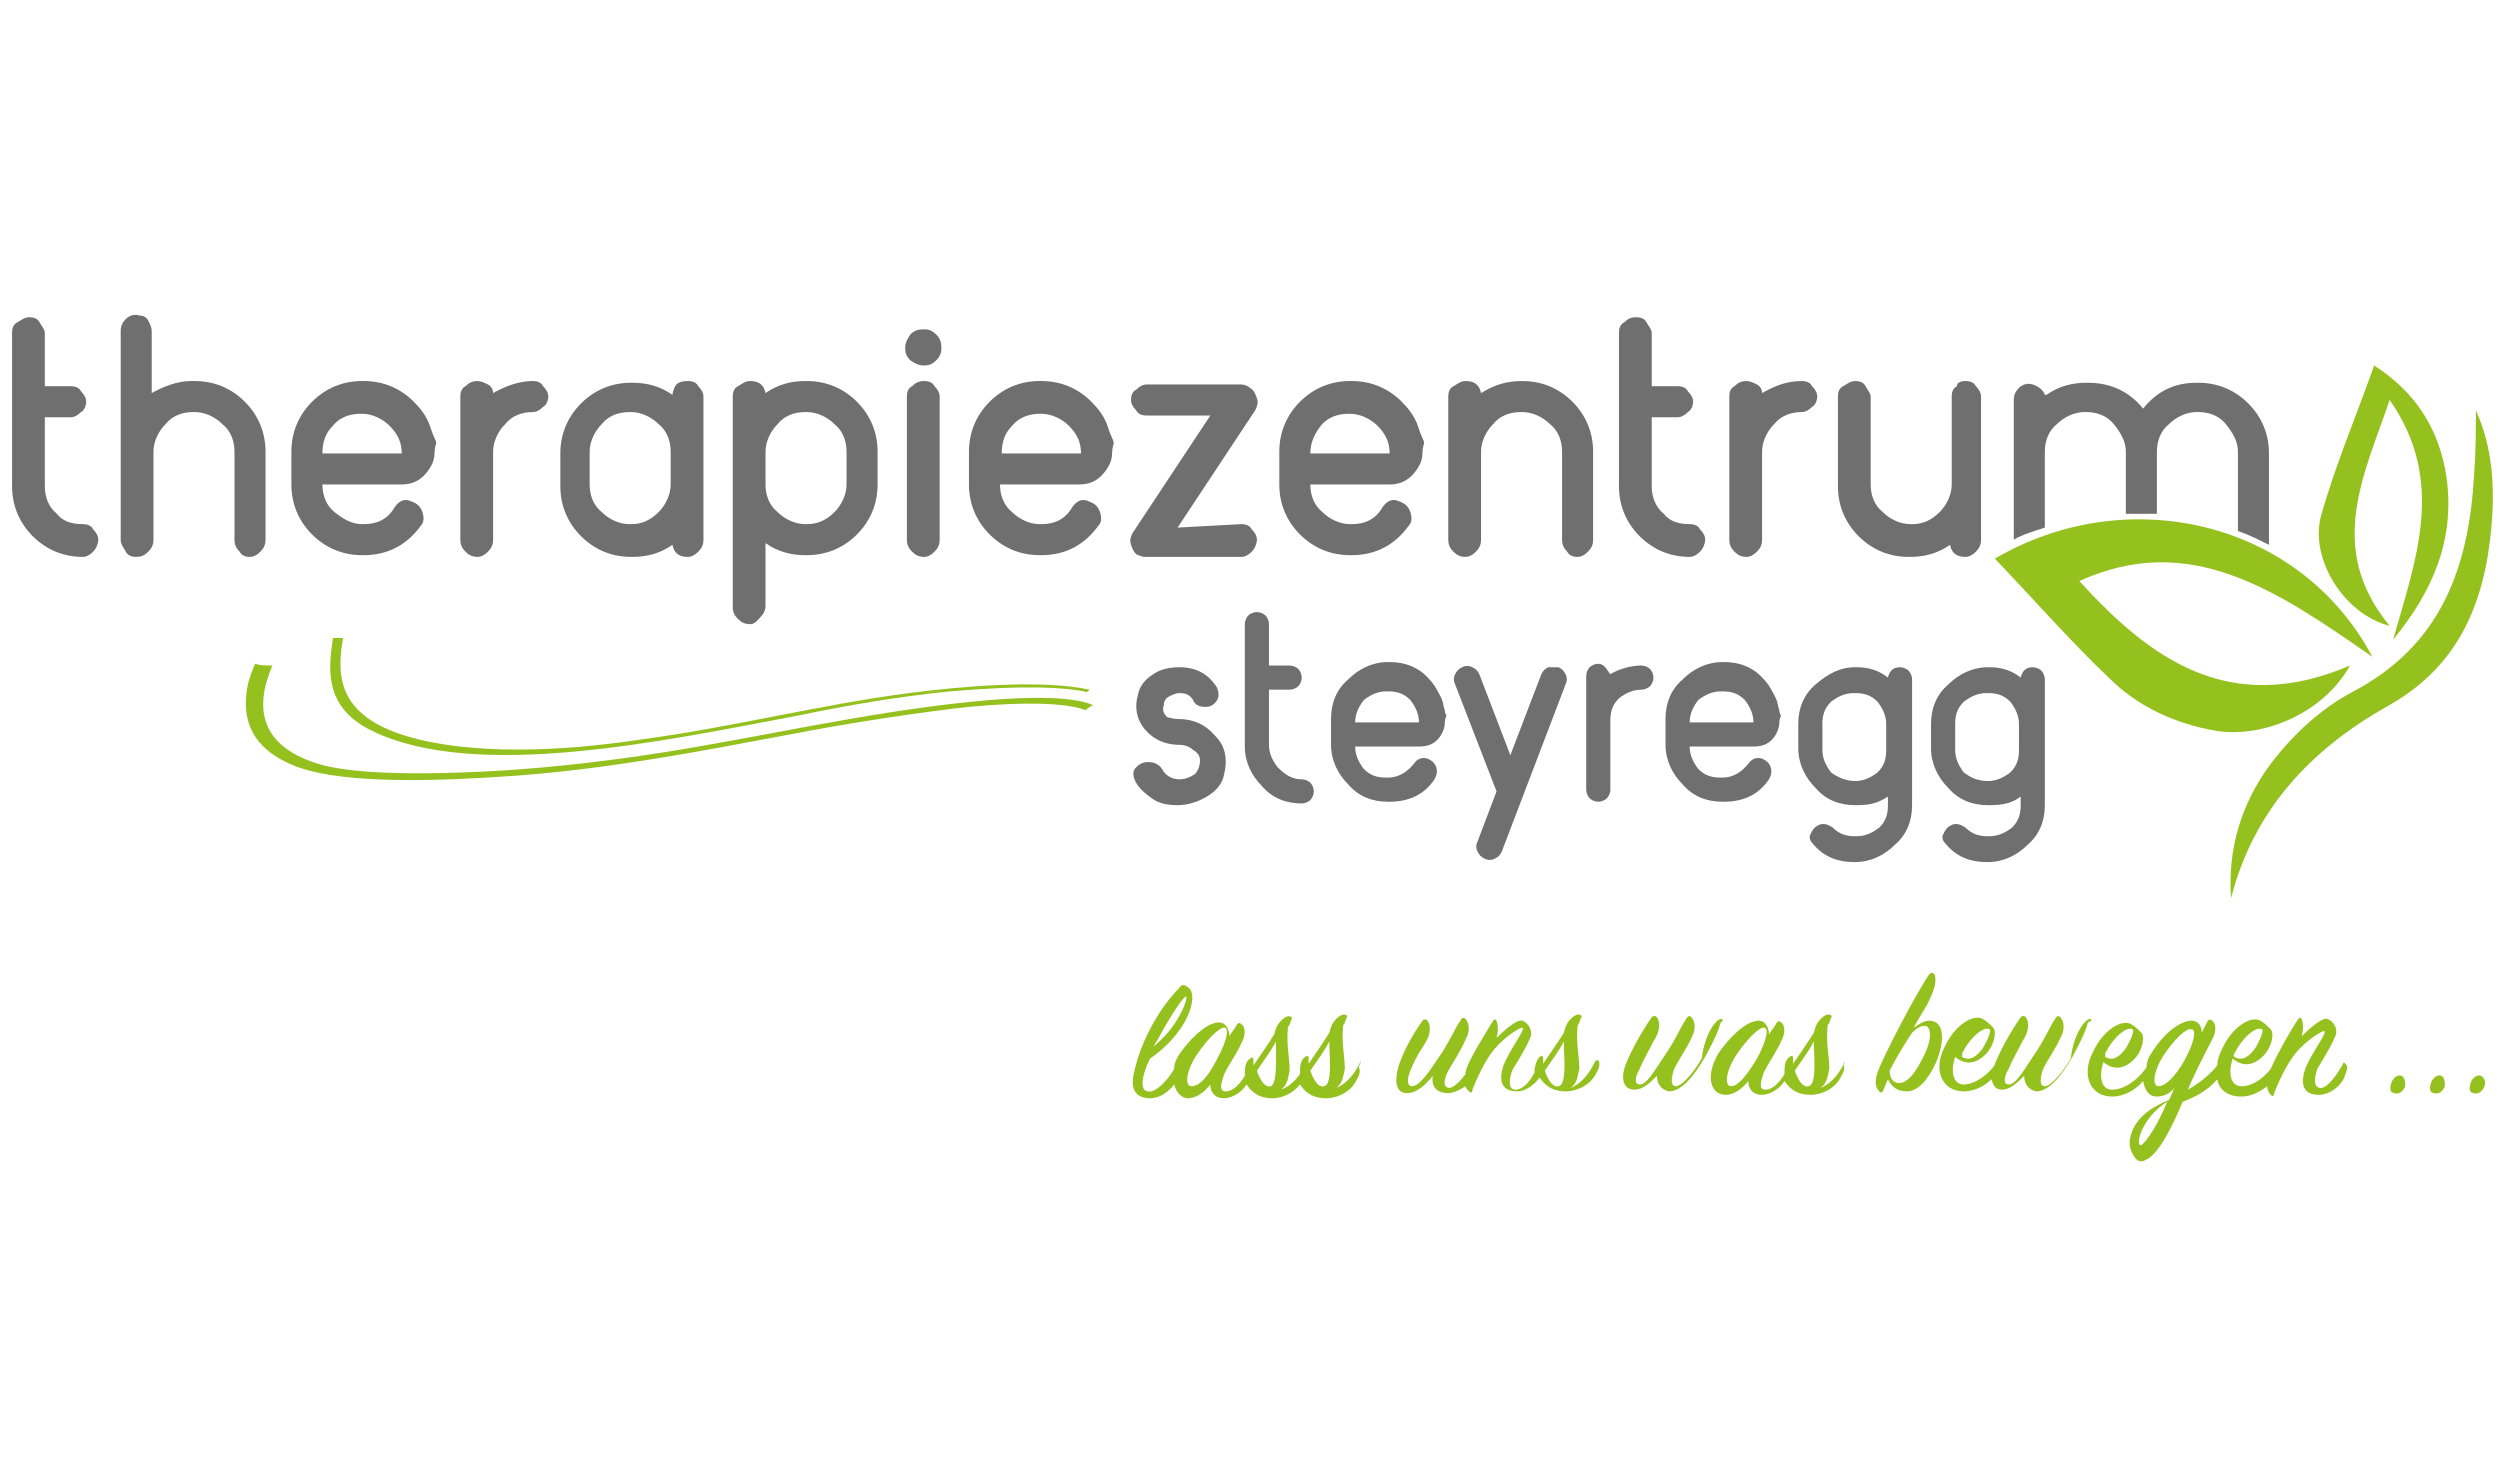 <?xml version="1.0" encoding="utf-8"?>
<svg xmlns="http://www.w3.org/2000/svg" xmlns:xlink="http://www.w3.org/1999/xlink" version="1.1" id="Ebene_1" x="0px" y="0px" viewBox="-637 218 145 85" style="enable-background:new -637 218 145 85;" xml:space="preserve" width="145" height="85">
<style type="text/css">
	.st0{fill:#706F6F;}
	.st1{fill:#95C11F;}
</style>
<g id="XMLID_7_">
</g>
<g id="XMLID_8_">
</g>
<g id="XMLID_9_">
</g>
<g id="XMLID_10_">
</g>
<g id="XMLID_11_">
</g>
<g id="XMLID_12_">
</g>
<g id="XMLID_13_">
</g>
<g id="XMLID_14_">
</g>
<g id="XMLID_15_">
</g>
<g id="XMLID_16_">
</g>
<g id="XMLID_17_">
</g>
<g id="XMLID_18_">
</g>
<g id="XMLID_19_">
</g>
<g id="XMLID_20_">
</g>
<g>
	<g>
		<path class="st0" d="M-568.7,259.7c0.9,0,1.6,0.3,2.2,1c0.6,0.6,0.7,1.4,0.5,2.2c-0.1,0.6-0.5,1-1,1.3s-1.1,0.5-1.7,0.5h0    c-0.6,0-1.1-0.1-1.5-0.4c-0.4-0.3-0.8-0.6-1-1.1c-0.1-0.3-0.1-0.5,0.1-0.7c0.2-0.2,0.4-0.3,0.7-0.3c0.3,0,0.6,0.1,0.8,0.4    c0.2,0.4,0.6,0.6,1,0.6h0c0.3,0,0.6-0.1,0.9-0.3c0.2-0.2,0.3-0.5,0.3-0.8c0-0.3-0.2-0.5-0.4-0.6c-0.2-0.2-0.5-0.3-0.8-0.3    c-0.8,0-1.5-0.3-2-0.9s-0.6-1.3-0.4-2c0.1-0.5,0.4-0.9,0.9-1.2c0.4-0.3,1-0.4,1.5-0.4h0c1,0,1.7,0.4,2.2,1.2    c0.1,0.3,0.1,0.5,0,0.7c-0.2,0.3-0.4,0.4-0.7,0.4c-0.3,0-0.6-0.1-0.7-0.4c-0.2-0.3-0.4-0.4-0.8-0.4h0c-0.2,0-0.4,0.1-0.6,0.2    c-0.2,0.1-0.3,0.3-0.3,0.5c-0.1,0.3,0,0.5,0.2,0.7C-569.2,259.6-569,259.7-568.7,259.7z"/>
		<path class="st0" d="M-561.5,263.2c0.2,0,0.4,0.1,0.5,0.2c0.1,0.1,0.2,0.3,0.2,0.5c0,0.2-0.1,0.4-0.2,0.5    c-0.1,0.1-0.3,0.2-0.5,0.2l0,0c-0.9,0-1.7-0.3-2.3-1c-0.6-0.6-1-1.4-1-2.3v-7.1c0-0.2,0.1-0.4,0.2-0.5c0.1-0.1,0.3-0.2,0.5-0.2    c0.2,0,0.4,0.1,0.5,0.2c0.1,0.1,0.2,0.3,0.2,0.5v2.4h1.2c0.2,0,0.4,0.1,0.5,0.2c0.1,0.1,0.2,0.3,0.2,0.5c0,0.2-0.1,0.4-0.2,0.5    s-0.3,0.2-0.5,0.2h-1.2v3.2c0,0.5,0.2,0.9,0.5,1.3C-562.4,263-562,263.2-561.5,263.2L-561.5,263.2z"/>
		<path class="st0" d="M-553.2,259.9c0,0.3-0.1,0.5-0.2,0.7c-0.3,0.5-0.7,0.7-1.3,0.7h-3.7c0,0.5,0.2,0.9,0.5,1.3    c0.4,0.4,0.8,0.5,1.3,0.5h0.1c0.6,0,1.1-0.3,1.5-0.8c0.2-0.3,0.5-0.4,0.8-0.3c0.2,0.1,0.4,0.2,0.5,0.5c0.1,0.3,0,0.5-0.1,0.7    c-0.6,0.9-1.5,1.3-2.6,1.3h-0.1c-0.9,0-1.7-0.3-2.3-1c-0.6-0.6-1-1.4-1-2.3v-1.5c0-0.9,0.3-1.7,1-2.3c0.6-0.6,1.4-1,2.3-1h0.1    c0.9,0,1.7,0.3,2.3,1c0.3,0.3,0.5,0.7,0.7,1.1c0.1,0.2,0.1,0.4,0.2,0.7c0,0.2,0.1,0.3,0.1,0.3S-553.2,259.7-553.2,259.9z     M-558.4,259.9h3.7c0-0.5-0.2-0.9-0.5-1.3c-0.4-0.4-0.8-0.5-1.3-0.5h-0.1c-0.5,0-0.9,0.2-1.3,0.5    C-558.2,259-558.4,259.4-558.4,259.9L-558.4,259.9z"/>
		<path class="st0" d="M-546.6,256.7c0.2,0.1,0.3,0.2,0.4,0.4c0.1,0.2,0.1,0.4,0,0.6l-3.7,9.7c-0.1,0.2-0.2,0.3-0.4,0.4    s-0.4,0.1-0.6,0c-0.2-0.1-0.3-0.2-0.4-0.4c-0.1-0.2-0.1-0.4,0-0.6l1.1-2.9l-2.4-6.2c-0.1-0.2-0.1-0.4,0-0.6    c0.1-0.2,0.2-0.3,0.4-0.4c0.2-0.1,0.4-0.1,0.6,0c0.2,0.1,0.3,0.2,0.4,0.4l1.8,4.7l1.8-4.7c0.1-0.2,0.2-0.3,0.4-0.4    C-547,256.7-546.8,256.7-546.6,256.7z"/>
		<path class="st0" d="M-541.8,256.6c0.2,0,0.4,0.1,0.5,0.2c0.1,0.1,0.2,0.3,0.2,0.5c0,0.2-0.1,0.4-0.2,0.5    c-0.1,0.1-0.3,0.2-0.5,0.2l0,0c-0.5,0-0.9,0.2-1.3,0.5c-0.4,0.4-0.5,0.8-0.5,1.3v4c0,0.2-0.1,0.4-0.2,0.5s-0.3,0.2-0.5,0.2    c-0.2,0-0.4-0.1-0.5-0.2c-0.1-0.1-0.2-0.3-0.2-0.5v-6.6c0-0.2,0.1-0.4,0.2-0.5c0.1-0.1,0.3-0.2,0.5-0.2c0.2,0,0.3,0.1,0.4,0.2    c0.1,0.1,0.2,0.3,0.3,0.4C-543.1,256.8-542.4,256.6-541.8,256.6L-541.8,256.6z"/>
		<path class="st0" d="M-533.8,259.9c0,0.3-0.1,0.5-0.2,0.7c-0.3,0.5-0.7,0.7-1.3,0.7h-3.7c0,0.5,0.2,0.9,0.5,1.3    c0.4,0.4,0.8,0.5,1.3,0.5h0.1c0.6,0,1.1-0.3,1.5-0.8c0.2-0.3,0.5-0.4,0.8-0.3c0.2,0.1,0.4,0.2,0.5,0.5s0,0.5-0.1,0.7    c-0.6,0.9-1.5,1.3-2.6,1.3h-0.1c-0.9,0-1.7-0.3-2.3-1c-0.6-0.6-1-1.4-1-2.3v-1.5c0-0.9,0.3-1.7,1-2.3c0.6-0.6,1.4-1,2.3-1h0.1    c0.9,0,1.7,0.3,2.3,1c0.3,0.3,0.5,0.7,0.7,1.1c0.1,0.2,0.1,0.4,0.2,0.7c0,0.2,0.1,0.3,0.1,0.3S-533.8,259.7-533.8,259.9z     M-539,259.9h3.7c0-0.5-0.2-0.9-0.5-1.3c-0.4-0.4-0.8-0.5-1.3-0.5h-0.1c-0.5,0-0.9,0.2-1.3,0.5C-538.8,259-539,259.4-539,259.9    L-539,259.9z"/>
		<path class="st0" d="M-526.1,264.7L-526.1,264.7c0,0.9-0.3,1.7-1,2.3c-0.6,0.6-1.4,1-2.3,1h-0.1c-0.9,0-1.7-0.3-2.3-1    c-0.2-0.2-0.3-0.4-0.2-0.6s0.2-0.4,0.4-0.5c0.3-0.2,0.6-0.1,0.9,0.1c0.4,0.4,0.8,0.5,1.3,0.5h0.1c0.5,0,0.9-0.2,1.3-0.5    c0.4-0.4,0.5-0.8,0.5-1.3l0,0v-0.5c-0.6,0.4-1.1,0.5-1.8,0.5h-0.1c-0.9,0-1.7-0.3-2.3-1c-0.6-0.6-1-1.4-1-2.3V260    c0-0.9,0.3-1.7,1-2.3s1.4-1,2.3-1h0.1c0.7,0,1.3,0.2,1.8,0.6c0.1-0.4,0.3-0.6,0.7-0.6c0.2,0,0.4,0.1,0.5,0.2s0.2,0.3,0.2,0.5v6.6    V264.7z M-529.4,263.3c0.5,0,0.9-0.2,1.3-0.5c0.4-0.4,0.5-0.8,0.5-1.3V260c0-0.5-0.2-0.9-0.5-1.3c-0.4-0.4-0.8-0.5-1.3-0.5h-0.1    c-0.5,0-0.9,0.2-1.3,0.5c-0.4,0.4-0.5,0.8-0.5,1.3v1.5c0,0.5,0.2,0.9,0.5,1.3C-530.4,263.1-529.9,263.3-529.4,263.3L-529.4,263.3    L-529.4,263.3z"/>
		<path class="st0" d="M-518.4,264.7L-518.4,264.7c0,0.9-0.3,1.7-1,2.3c-0.6,0.6-1.4,1-2.3,1h-0.1c-0.9,0-1.7-0.3-2.3-1    c-0.2-0.2-0.3-0.4-0.2-0.6s0.2-0.4,0.4-0.5c0.3-0.2,0.6-0.1,0.9,0.1c0.4,0.4,0.8,0.5,1.3,0.5h0.1c0.5,0,0.9-0.2,1.3-0.5    c0.4-0.4,0.5-0.8,0.5-1.3l0,0v-0.5c-0.5,0.4-1.1,0.5-1.8,0.5h-0.1c-0.9,0-1.7-0.3-2.3-1c-0.6-0.6-1-1.4-1-2.3V260    c0-0.9,0.3-1.7,1-2.3c0.6-0.6,1.4-1,2.3-1h0.1c0.7,0,1.3,0.2,1.8,0.6c0.1-0.4,0.3-0.6,0.7-0.6c0.2,0,0.4,0.1,0.5,0.2    c0.1,0.1,0.2,0.3,0.2,0.5v6.6V264.7z M-521.7,263.3c0.5,0,0.9-0.2,1.3-0.5c0.4-0.4,0.5-0.8,0.5-1.3V260c0-0.5-0.2-0.9-0.5-1.3    c-0.4-0.4-0.8-0.5-1.3-0.5h-0.1c-0.5,0-0.9,0.2-1.3,0.5c-0.4,0.4-0.5,0.8-0.5,1.3v1.5c0,0.5,0.2,0.9,0.5,1.3    C-522.7,263.1-522.3,263.3-521.7,263.3L-521.7,263.3L-521.7,263.3z"/>
	</g>
	<path class="st0" d="M-632.2,248.4c0.3,0,0.5,0.1,0.6,0.3c0.2,0.2,0.3,0.4,0.3,0.6s-0.1,0.5-0.3,0.7c-0.2,0.2-0.4,0.3-0.6,0.3l0,0   c-1.1,0-2.1-0.4-2.9-1.2c-0.8-0.8-1.2-1.8-1.2-2.9v-8.9c0-0.3,0.1-0.5,0.3-0.6s0.4-0.3,0.7-0.3c0.3,0,0.5,0.1,0.6,0.3   s0.3,0.4,0.3,0.6v3.1h1.5c0.3,0,0.5,0.1,0.6,0.3c0.2,0.2,0.3,0.4,0.3,0.6s-0.1,0.5-0.3,0.6c-0.2,0.2-0.4,0.3-0.6,0.3h-1.5v4   c0,0.6,0.2,1.2,0.7,1.6C-633.4,248.2-632.9,248.4-632.2,248.4L-632.2,248.4z"/>
	<path class="st0" d="M-625.7,240.1c1.1,0,2.1,0.4,2.9,1.2c0.8,0.8,1.2,1.8,1.2,2.9v5.1c0,0.3-0.1,0.5-0.3,0.7   c-0.2,0.2-0.4,0.3-0.6,0.3c-0.3,0-0.5-0.1-0.6-0.3c-0.2-0.2-0.3-0.4-0.3-0.7v-5.1c0-0.6-0.2-1.2-0.7-1.6c-0.4-0.4-1-0.7-1.6-0.7   h-0.1c-0.6,0-1.2,0.2-1.6,0.7c-0.4,0.4-0.7,1-0.7,1.6v5.1c0,0.3-0.1,0.5-0.3,0.7c-0.2,0.2-0.4,0.3-0.7,0.3c-0.3,0-0.5-0.1-0.6-0.3   s-0.3-0.4-0.3-0.7v-12.1c0-0.3,0.1-0.5,0.3-0.7c0.2-0.2,0.5-0.3,0.8-0.2c0.2,0,0.4,0.1,0.5,0.3c0.1,0.2,0.2,0.4,0.2,0.6v3.6   c0.7-0.4,1.5-0.7,2.3-0.7H-625.7z"/>
	<path class="st0" d="M-611.8,244.3c0,0.3-0.1,0.6-0.3,0.9c-0.4,0.6-0.9,0.9-1.6,0.9h-4.6c0,0.6,0.2,1.2,0.7,1.6s1,0.7,1.6,0.7h0.1   c0.8,0,1.4-0.3,1.8-1c0.3-0.4,0.6-0.5,1-0.3c0.3,0.1,0.5,0.3,0.6,0.6c0.1,0.3,0.1,0.6-0.1,0.8c-0.8,1.1-1.9,1.7-3.3,1.7h-0.1   c-1.1,0-2.1-0.4-2.9-1.2c-0.8-0.8-1.2-1.8-1.2-2.9v-1.9c0-1.1,0.4-2.1,1.2-2.9c0.8-0.8,1.8-1.2,2.9-1.2h0.1c1.1,0,2.1,0.4,2.9,1.2   c0.4,0.4,0.7,0.8,0.9,1.3c0.1,0.3,0.2,0.6,0.3,0.8c0.1,0.2,0.1,0.3,0.1,0.3S-611.8,244-611.8,244.3z M-618.3,244.3h4.6   c0-0.6-0.2-1.1-0.7-1.6c-0.4-0.4-1-0.7-1.6-0.7h-0.1c-0.6,0-1.2,0.2-1.6,0.7C-618.1,243.1-618.3,243.6-618.3,244.3L-618.3,244.3z"/>
	<path class="st0" d="M-606.1,240.1c0.3,0,0.5,0.1,0.6,0.3c0.2,0.2,0.3,0.4,0.3,0.6s-0.1,0.5-0.3,0.6c-0.2,0.2-0.4,0.3-0.6,0.3l0,0   c-0.6,0-1.2,0.2-1.6,0.7c-0.4,0.4-0.7,1-0.7,1.6v5.1c0,0.3-0.1,0.5-0.3,0.7c-0.2,0.2-0.4,0.3-0.6,0.3c-0.3,0-0.5-0.1-0.7-0.3   c-0.2-0.2-0.3-0.4-0.3-0.7V241c0-0.3,0.1-0.5,0.3-0.6c0.2-0.2,0.4-0.3,0.7-0.3c0.2,0,0.4,0.1,0.6,0.2s0.3,0.3,0.3,0.5   C-607.7,240.4-606.9,240.1-606.1,240.1L-606.1,240.1z"/>
	<path class="st0" d="M-597.1,240.1c0.3,0,0.5,0.1,0.6,0.3c0.2,0.2,0.3,0.4,0.3,0.6v8.3c0,0.3-0.1,0.5-0.3,0.7   c-0.2,0.2-0.4,0.3-0.6,0.3c-0.5,0-0.8-0.2-0.9-0.7c-0.7,0.5-1.5,0.7-2.3,0.7h-0.1c-1.1,0-2.1-0.4-2.9-1.2c-0.8-0.8-1.2-1.8-1.2-2.9   v-1.9c0-1.1,0.4-2.1,1.2-2.9c0.8-0.8,1.8-1.2,2.9-1.2h0.1c0.8,0,1.6,0.2,2.3,0.7C-597.9,240.3-597.7,240.1-597.1,240.1z    M-598.1,244.2c0-0.6-0.2-1.2-0.7-1.6c-0.4-0.4-1-0.7-1.6-0.7h-0.1c-0.6,0-1.2,0.2-1.6,0.7c-0.4,0.4-0.7,1-0.7,1.6v1.9   c0,0.6,0.2,1.2,0.7,1.6c0.4,0.4,1,0.7,1.6,0.7h0.1c0.6,0,1.1-0.2,1.6-0.7c0.4-0.4,0.7-1,0.7-1.6V244.2z"/>
	<path class="st0" d="M-593.5,254.2c-0.3,0-0.5-0.1-0.7-0.3c-0.2-0.2-0.3-0.4-0.3-0.7V241c0-0.3,0.1-0.5,0.3-0.6s0.4-0.3,0.7-0.3   c0.5,0,0.8,0.2,0.9,0.7c0.7-0.5,1.5-0.7,2.3-0.7h0.1c1.1,0,2.1,0.4,2.9,1.2c0.8,0.8,1.2,1.8,1.2,2.9v1.9c0,1.1-0.4,2.1-1.2,2.9   c-0.8,0.8-1.8,1.2-2.9,1.2h-0.1c-0.8,0-1.6-0.2-2.3-0.7v3.6c0,0.3-0.1,0.5-0.3,0.7S-593.2,254.2-593.5,254.2z M-592.6,246.1   c0,0.6,0.2,1.2,0.7,1.6c0.4,0.4,1,0.7,1.6,0.7h0.1c0.6,0,1.1-0.2,1.6-0.7c0.4-0.4,0.7-1,0.7-1.6v-1.9c0-0.6-0.2-1.2-0.7-1.6   c-0.4-0.4-1-0.7-1.6-0.7h-0.1c-0.6,0-1.2,0.2-1.6,0.7c-0.4,0.4-0.7,1-0.7,1.6V246.1z"/>
	<path class="st0" d="M-582.7,238.9c-0.2,0.2-0.4,0.3-0.7,0.3c-0.3,0-0.5-0.1-0.8-0.3c-0.2-0.2-0.3-0.4-0.3-0.7s0.1-0.5,0.3-0.8   c0.2-0.2,0.4-0.3,0.8-0.3c0.3,0,0.5,0.1,0.7,0.3s0.3,0.4,0.3,0.8C-582.4,238.5-582.5,238.7-582.7,238.9z M-584.1,250   c-0.2-0.2-0.3-0.4-0.3-0.7v-8.3c0-0.3,0.1-0.5,0.3-0.6c0.2-0.2,0.4-0.3,0.7-0.3c0.3,0,0.5,0.1,0.6,0.3c0.2,0.2,0.3,0.4,0.3,0.6v8.3   c0,0.3-0.1,0.5-0.3,0.7c-0.2,0.2-0.4,0.3-0.6,0.3C-583.7,250.3-583.9,250.2-584.1,250z"/>
	<path class="st0" d="M-572.5,244.3c0,0.3-0.1,0.6-0.3,0.9c-0.4,0.6-0.9,0.9-1.6,0.9h-4.6c0,0.6,0.2,1.2,0.7,1.6   c0.4,0.4,1,0.7,1.6,0.7h0.1c0.8,0,1.4-0.3,1.8-1c0.3-0.4,0.6-0.5,1-0.3c0.3,0.1,0.5,0.3,0.6,0.6c0.1,0.3,0.1,0.6-0.1,0.8   c-0.8,1.1-1.9,1.7-3.3,1.7h-0.1c-1.1,0-2.1-0.4-2.9-1.2c-0.8-0.8-1.2-1.8-1.2-2.9v-1.9c0-1.1,0.4-2.1,1.2-2.9   c0.8-0.8,1.8-1.2,2.9-1.2h0.1c1.1,0,2.1,0.4,2.9,1.2c0.4,0.4,0.7,0.8,0.9,1.3c0.1,0.3,0.2,0.6,0.3,0.8c0.1,0.2,0.1,0.3,0.1,0.3   S-572.5,244-572.5,244.3z M-578.9,244.3h4.6c0-0.6-0.2-1.1-0.7-1.6c-0.4-0.4-1-0.7-1.6-0.7h-0.1c-0.6,0-1.2,0.2-1.6,0.7   C-578.7,243.1-578.9,243.6-578.9,244.3L-578.9,244.3z"/>
	<path class="st0" d="M-565,248.4c0.3,0,0.5,0.1,0.6,0.3c0.2,0.2,0.3,0.4,0.3,0.6s-0.1,0.5-0.3,0.7c-0.2,0.2-0.4,0.3-0.6,0.3h-5.5   c0,0-0.1,0-0.1,0c-0.2,0-0.3-0.1-0.4-0.1c-0.2-0.1-0.3-0.3-0.4-0.6s0-0.5,0.1-0.7l4.5-6.8h-3.7c-0.3,0-0.5-0.1-0.6-0.3   c-0.2-0.2-0.3-0.4-0.3-0.6c0-0.3,0.1-0.5,0.3-0.6c0.2-0.2,0.4-0.3,0.6-0.3h5.5c0.2,0,0.4,0.1,0.5,0.2c0.2,0.1,0.3,0.3,0.4,0.6   s0,0.5-0.1,0.7l-4.5,6.8L-565,248.4L-565,248.4z"/>
	<path class="st0" d="M-554.5,244.3c0,0.3-0.1,0.6-0.3,0.9c-0.4,0.6-0.9,0.9-1.6,0.9h-4.6c0,0.6,0.2,1.2,0.7,1.6   c0.4,0.4,1,0.7,1.6,0.7h0.1c0.8,0,1.4-0.3,1.8-1c0.3-0.4,0.6-0.5,1-0.3c0.3,0.1,0.5,0.3,0.6,0.6c0.1,0.3,0.1,0.6-0.1,0.8   c-0.8,1.1-1.9,1.7-3.3,1.7h-0.1c-1.1,0-2.1-0.4-2.9-1.2c-0.8-0.8-1.2-1.8-1.2-2.9v-1.9c0-1.1,0.4-2.1,1.2-2.9   c0.8-0.8,1.8-1.2,2.9-1.2h0.1c1.1,0,2.1,0.4,2.9,1.2c0.4,0.4,0.7,0.8,0.9,1.3c0.1,0.3,0.2,0.6,0.3,0.8c0.1,0.2,0.1,0.3,0.1,0.3   S-554.5,244-554.5,244.3z M-561,244.3h4.6c0-0.6-0.2-1.1-0.7-1.6c-0.4-0.4-1-0.7-1.6-0.7h-0.1c-0.6,0-1.2,0.2-1.6,0.7   C-560.7,243.1-561,243.6-561,244.3L-561,244.3z"/>
	<path class="st0" d="M-548.7,240.1c1.1,0,2.1,0.4,2.9,1.2c0.8,0.8,1.2,1.8,1.2,2.9v5.1c0,0.3-0.1,0.5-0.3,0.7   c-0.2,0.2-0.4,0.3-0.6,0.3c-0.3,0-0.5-0.1-0.6-0.3c-0.2-0.2-0.3-0.4-0.3-0.7v-5.1c0-0.6-0.2-1.2-0.7-1.6c-0.4-0.4-1-0.7-1.6-0.7   h-0.1c-0.6,0-1.2,0.2-1.6,0.7c-0.4,0.4-0.7,1-0.7,1.6v5.1c0,0.3-0.1,0.5-0.3,0.7c-0.2,0.2-0.4,0.3-0.6,0.3c-0.3,0-0.5-0.1-0.7-0.3   c-0.2-0.2-0.3-0.4-0.3-0.7V241c0-0.3,0.1-0.5,0.3-0.6s0.4-0.3,0.7-0.3c0.5,0,0.8,0.2,0.9,0.7C-550.3,240.3-549.6,240.1-548.7,240.1   L-548.7,240.1z"/>
	<path class="st0" d="M-539,248.4c0.3,0,0.5,0.1,0.6,0.3c0.2,0.2,0.3,0.4,0.3,0.6s-0.1,0.5-0.3,0.7c-0.2,0.2-0.4,0.3-0.6,0.3l0,0   c-1.1,0-2.1-0.4-2.9-1.2c-0.8-0.8-1.2-1.8-1.2-2.9v-8.9c0-0.3,0.1-0.5,0.3-0.6c0.2-0.2,0.4-0.3,0.7-0.3c0.3,0,0.5,0.1,0.6,0.3   s0.3,0.4,0.3,0.6v3.1h1.5c0.3,0,0.5,0.1,0.6,0.3c0.2,0.2,0.3,0.4,0.3,0.6s-0.1,0.5-0.3,0.6c-0.2,0.2-0.4,0.3-0.6,0.3h-1.5v4   c0,0.6,0.2,1.2,0.7,1.6C-540.2,248.2-539.7,248.4-539,248.4L-539,248.4z"/>
	<path class="st0" d="M-532.5,240.1c0.3,0,0.5,0.1,0.6,0.3c0.2,0.2,0.3,0.4,0.3,0.6s-0.1,0.5-0.3,0.6c-0.2,0.2-0.4,0.3-0.6,0.3l0,0   c-0.6,0-1.2,0.2-1.6,0.7c-0.4,0.4-0.7,1-0.7,1.6v5.1c0,0.3-0.1,0.5-0.3,0.7c-0.2,0.2-0.4,0.3-0.6,0.3c-0.3,0-0.5-0.1-0.7-0.3   c-0.2-0.2-0.3-0.4-0.3-0.7V241c0-0.3,0.1-0.5,0.3-0.6c0.2-0.2,0.4-0.3,0.7-0.3c0.2,0,0.4,0.1,0.6,0.2s0.3,0.3,0.3,0.5   C-534.1,240.4-533.4,240.1-532.5,240.1L-532.5,240.1z"/>
	<path class="st0" d="M-523,240.1c0.3,0,0.5,0.1,0.6,0.3c0.2,0.2,0.3,0.4,0.3,0.6v8.3c0,0.3-0.1,0.5-0.3,0.7   c-0.2,0.2-0.4,0.3-0.6,0.3c-0.5,0-0.8-0.2-0.9-0.7c-0.7,0.5-1.5,0.7-2.3,0.7h-0.1c-1.1,0-2.1-0.4-2.9-1.2c-0.8-0.8-1.2-1.8-1.2-2.9   V241c0-0.3,0.1-0.5,0.3-0.6s0.4-0.3,0.7-0.3c0.3,0,0.5,0.1,0.6,0.3s0.3,0.4,0.3,0.6v5.1c0,0.6,0.2,1.2,0.7,1.6   c0.4,0.4,1,0.7,1.6,0.7h0.1c0.6,0,1.1-0.2,1.6-0.7c0.4-0.4,0.7-1,0.7-1.6V241c0-0.3,0.1-0.5,0.3-0.6   C-523.5,240.2-523.3,240.1-523,240.1z"/>
	<path class="st0" d="M-518.4,248.6v-4.4c0-0.6,0.2-1.2,0.7-1.6c0.4-0.4,1-0.7,1.6-0.7h0.1c0.6,0,1.2,0.2,1.6,0.7s0.7,1,0.7,1.6v3.6   c0.6,0,1.2,0,1.8,0v-3.6v0c0-0.6,0.2-1.2,0.7-1.6c0.4-0.4,1-0.7,1.6-0.7h0.1c0.6,0,1.2,0.2,1.6,0.7s0.7,1,0.7,1.6v4.6   c0.6,0.2,1.2,0.5,1.8,0.8c0-0.1,0-0.1,0-0.2v-5.1c0-1.1-0.4-2.1-1.2-2.9c-0.8-0.8-1.8-1.2-2.9-1.2h-0.1c-1.3,0-2.3,0.5-3.1,1.5   c0,0,0,0,0,0l0,0c0,0,0,0,0,0l0,0l0,0l0,0c-0.8-1-1.9-1.5-3.2-1.5h-0.1c-0.8,0-1.6,0.2-2.3,0.7l-0.1,0c-0.1-0.3-0.4-0.5-0.7-0.6   c-0.3-0.1-0.6,0-0.8,0.2c-0.2,0.2-0.3,0.4-0.3,0.7v8.1l0,0C-519.7,249-519,248.8-518.4,248.6z"/>
	<path class="st0" d="M-513.4,249.3L-513.4,249.3L-513.4,249.3L-513.4,249.3z"/>
	<g>
		<path class="st1" d="M-500.7,256.6c-1.5,2.7-4.9,4.2-7.7,3.8c-2.4-0.4-4.6-1.4-6.3-3.1c-2.3-2.2-4.4-4.6-6.6-6.9    c7.7-4.5,17.7-2.2,21.9,5.7c-5.6-3.9-10.6-7.3-17-4.4C-512.3,256.2-507.7,259.6-500.7,256.6z"/>
		<path class="st1" d="M-492.5,248.6c-0.4,4.4-1.9,8.1-6.1,10.4c-4.4,2.5-7.7,6-9,11.1c-0.2-2.9,0.6-5.5,2.3-7.8    c1.3-1.7,2.9-3.2,4.8-4.2c5.1-2.7,6.7-7.2,7-12.6c0.1-1.3,0.1-2.5,0.1-3.7C-492.4,244-492.3,246.3-492.5,248.6z"/>
		<path class="st1" d="M-498.2,255.1c1.3-4.6,3.1-9.2-0.2-13.9c-1.5,4.4-3.7,8.6,0,13.1c-2.7-0.7-4.6-3.9-4-6.3    c0.8-2.9,2-5.7,3.1-8.8c2.5,1.6,3.8,3.8,4.2,6.5C-494.6,249.3-495.9,252.3-498.2,255.1z"/>
	</g>
	<path class="st1" d="M-573.6,258.9c-1.8-0.8-6.6-0.3-9.6,0.1c-6,0.8-11.8,2.2-17.8,3c-3,0.4-6.1,0.7-9.1,0.8   c-2.8,0.1-6,0.1-8.1-0.4c-4.1-1.1-3.9-3.7-3-5.8h-0.1c-0.3,0-0.6,0-0.9-0.1c-0.2,0.4-0.3,0.8-0.4,1.1c-0.4,1.8-0.1,3.8,2.9,4.9   c2.8,1,8.2,0.8,12.5,0.5c5.5-0.4,10.7-1.4,16-2.4c3.1-0.6,6.3-1.1,9.5-1.5c2.5-0.3,6.2-0.5,7.7,0.1   C-574,259.1-573.8,259-573.6,258.9z"/>
	<path class="st1" d="M-573.8,258c-2.8-0.6-7.4-0.2-10.5,0.2c-5.3,0.7-10.3,2-15.6,2.7c-4.6,0.7-9.8,0.9-13.5-0.2   c-4-1.2-4.1-3.5-3.7-5.7c-0.2,0-0.4,0-0.6,0c0,0,0,0.1,0,0.1c-0.3,1.9-0.4,4,2.3,5.3c6,2.9,16.8,0.6,24.7-0.9   c2.9-0.6,5.8-1.1,8.8-1.4c2.5-0.2,5.5-0.4,7.8,0C-574,258.2-573.9,258.1-573.8,258z"/>
	<path class="st0" d="M-513.4,249.3L-513.4,249.3L-513.4,249.3L-513.4,249.3z"/>
	<g>
		<path class="st1" d="M-558.1,279.6c-0.3,0.6-0.7,1.2-1.4,1.5c0.4-0.3,0.4-0.7,0.5-1.1c0-0.7-0.2-1.5-0.1-2.5    c0-0.1,0.1-0.1,0.1-0.2c0.1-0.3,0.2-0.4,0.1-0.4c-0.1-0.1-0.3-0.1-0.6,0.2c-0.2,0.2-0.3,0.4-0.4,0.8c-0.3,0.5-0.8,1.2-1.2,1.8    c0-0.1,0-0.2,0-0.3c0-0.2-0.1-0.2-0.2-0.1c-0.3,0.2-0.3,0.6-0.3,1c-0.3,0.4-0.6,0.7-1.1,0.9c0.4-0.3,0.4-0.7,0.5-1.1    c0-0.7-0.2-1.5-0.1-2.5c0-0.1,0.1-0.1,0.1-0.2c0.1-0.3,0.2-0.4,0.1-0.4c-0.1-0.1-0.3-0.1-0.6,0.2c-0.2,0.2-0.3,0.4-0.4,0.8    c-0.3,0.5-0.8,1.2-1.2,1.8c0-0.1,0-0.2,0-0.3c0-0.2-0.1-0.2-0.2-0.1c-0.3,0.2-0.3,0.6-0.3,1c-0.3,0.5-0.7,0.9-1.1,0.9    c-0.4,0-0.3-0.4-0.1-1c0.3-0.6,0.8-1.3,1-1.8c0.3-0.5,0.2-1,0-1.1c-0.1-0.1-0.2-0.1-0.3,0.1c-0.1,0.2-0.3,0.4-0.4,0.6    c0-0.4-0.2-0.8-0.6-0.8c-0.5,0-1.3,0.5-2.2,1.7c-0.2,0.3-0.4,0.6-0.4,1c-0.4,0.7-1.1,1.4-1.5,1.3c-0.5,0-0.4-0.9,0.1-1.9    c0.9-0.6,2.1-1.8,2.4-3.1c0.1-0.5,0.1-0.9-0.3-1.1c-0.1-0.1-0.3-0.1-0.4,0.1c-1.1,1.1-2.2,3-2.6,4.8c-0.3,1.1,0.1,1.6,0.9,1.6    c0.6,0,1.1-0.4,1.4-0.8c0.1,0.4,0.4,0.8,0.8,0.8c0.5,0,1-0.4,1.3-0.8c0,0.5,0.3,0.8,0.8,0.8c0.4,0,1-0.3,1.3-0.8    c0.4,0.6,0.9,0.8,1.5,0.8c0.6,0,1.2-0.3,1.6-0.8l0,0c0.4,0.6,0.9,0.8,1.5,0.8c0.7,0,1.5-0.4,1.8-1.1c0.2-0.3,0.2-0.6,0.1-0.7    C-558,279.5-558.1,279.5-558.1,279.6z M-569.8,278.2c0.7-1.3,1.5-2.5,1.6-2.4c0.1,0.1-0.4,1.7-1.9,2.9    C-570,278.5-569.9,278.4-569.8,278.2z M-567.9,281c-0.4,0-0.3-0.9,0.3-1.8c0.6-0.9,1.3-1.6,1.6-1.6c0.3,0,0.2,0.7-0.4,1.8    C-566.9,280.4-567.4,281-567.9,281z M-563.3,281c-0.3,0.1-0.6-0.3-0.8-0.9c0.4-0.6,0.8-1.1,1.1-1.7    C-563,279.2-562.9,280.9-563.3,281z M-560.2,281c-0.3,0.1-0.6-0.3-0.8-0.9c0.4-0.6,0.8-1.1,1.1-1.7    C-559.9,279.2-559.7,280.9-560.2,281z"/>
		<path class="st1" d="M-544.5,279.6c-0.3,0.6-0.7,1.2-1.4,1.5c0.4-0.3,0.4-0.7,0.5-1.1c0-0.7-0.2-1.5-0.1-2.5    c0-0.1,0.1-0.1,0.1-0.2c0.1-0.3,0.2-0.4,0.1-0.4c-0.1-0.1-0.3-0.1-0.6,0.2c-0.2,0.2-0.3,0.4-0.4,0.8c-0.3,0.5-0.8,1.2-1.2,1.8    c0-0.1,0-0.2,0-0.3c0-0.2-0.1-0.2-0.2-0.1c-0.2,0.2-0.3,0.6-0.3,0.9c-0.3,0.6-0.7,1-1.1,1c-0.4,0-0.4-0.5-0.2-1.1    c0.3-0.5,0.8-1.3,1-1.8c0.3-0.5-0.1-1-0.4-1.1c-0.3-0.1-1,0.5-1.5,1c0.1-0.4,0.1-0.7,0-1c-0.1-0.1-0.1-0.1-0.2,0    c-0.6,1-1.5,2.4-1.6,3c0,0,0,0.1,0,0.1c-0.3,0.4-0.6,0.7-0.9,0.8c-0.4,0-0.4-0.4-0.1-1c0.3-0.5,0.8-1.3,1-1.8c0.3-0.5,0.2-1,0-1.2    c-0.1-0.1-0.2-0.1-0.3,0.1c-0.3,0.4-0.6,1.2-1.3,2.2c-0.6,0.9-1.1,1.6-1.5,1.6c-0.3,0-0.3-0.4-0.1-0.9c0.2-0.5,0.4-0.9,0.8-1.5    c0.4-0.6,0.4-1.1,0.2-1.4c-0.1-0.1-0.2-0.1-0.3,0c-0.7,1-1.2,2-1.4,2.7c-0.2,0.7-0.2,1.5,0.5,1.5c0.6,0,1.1-0.5,1.5-1    c-0.1,0.6,0.2,1,0.9,1c0.3,0,0.7-0.2,1-0.4c0,0.1,0.1,0.2,0.2,0.3c0.1,0.1,0.2,0.1,0.2-0.1c0.4-1,0.9-2,1.5-2.6    c0.7-0.7,1.3-1,1.4-1c0.2,0.1-0.7,1.2-1.1,2.2c-0.3,0.9-0.1,1.5,0.8,1.5c0.5,0,1-0.4,1.3-0.8c0,0,0,0,0,0c0.4,0.6,0.9,0.8,1.5,0.8    c0.7,0,1.5-0.4,1.8-1.1c0.2-0.3,0.2-0.6,0.1-0.7C-544.4,279.5-544.5,279.5-544.5,279.6z M-546.6,281c-0.3,0.1-0.6-0.3-0.8-0.9    c0.4-0.6,0.8-1.1,1.1-1.7C-546.3,279.2-546.1,280.9-546.6,281z"/>
		<path class="st1" d="M-537.2,277.1c-0.2,0-0.9,0.7-1.1,2.3c-0.6,1-1.2,1.6-1.5,1.6c-0.3,0-0.3-0.4-0.1-1c0.3-0.6,0.8-1.3,1-1.8    c0.3-0.5,0.2-1,0-1.2c-0.1-0.1-0.2-0.1-0.3,0.1c-0.3,0.4-0.6,1.2-1.3,2.2c-0.6,0.9-1,1.6-1.4,1.6c-0.3,0-0.3-0.4,0-0.9    c0.2-0.5,0.5-1,0.8-1.6c0.4-0.6,0.4-1.1,0.2-1.4c-0.1-0.1-0.2-0.1-0.3,0c-0.7,1-1.2,2-1.5,2.7c-0.3,0.8-0.2,1.5,0.5,1.5    c0.5,0,0.9-0.4,1.3-0.8c0,0.4,0.2,0.8,0.7,0.9c0.7,0,1.4-0.8,2.1-2c0.6-1.1,0.8-1.6,0.9-2C-537,277.2-537.1,277.1-537.2,277.1z"/>
		<path class="st1" d="M-530,279.6c-0.3,0.6-0.7,1.2-1.4,1.5c0.4-0.3,0.4-0.7,0.5-1.1c0-0.7-0.2-1.5-0.1-2.5c0-0.1,0.1-0.1,0.1-0.2    c0.1-0.3,0.2-0.4,0.1-0.4c-0.1-0.1-0.3-0.1-0.6,0.2c-0.2,0.2-0.3,0.4-0.4,0.8c-0.3,0.5-0.8,1.2-1.2,1.8c0-0.1,0-0.2,0-0.3    c0-0.2-0.1-0.2-0.2-0.1c-0.3,0.2-0.3,0.6-0.3,1c-0.3,0.5-0.7,0.9-1.1,0.9c-0.4,0-0.3-0.4-0.1-1c0.3-0.6,0.8-1.3,1-1.8    c0.3-0.5,0.2-1,0-1.1c-0.1-0.1-0.2-0.1-0.3,0.1c-0.1,0.2-0.3,0.4-0.4,0.6c0-0.4-0.2-0.8-0.6-0.8c-0.5,0-1.3,0.5-2.2,1.7    c-0.9,1.3-0.7,2.6,0.3,2.6c0.5,0,1-0.4,1.3-0.8c0,0.5,0.3,0.8,0.8,0.8c0.4,0,1-0.3,1.3-0.8c0.4,0.6,0.9,0.8,1.5,0.8    c0.7,0,1.5-0.4,1.8-1.1c0.2-0.3,0.2-0.6,0.1-0.7C-529.9,279.5-530,279.5-530,279.6z M-536.6,281c-0.4,0-0.3-0.9,0.3-1.8    c0.6-0.9,1.3-1.6,1.6-1.6c0.3,0,0.2,0.7-0.4,1.8C-535.7,280.4-536.2,281-536.6,281z M-532.1,281c-0.3,0.1-0.6-0.3-0.8-0.9    c0.4-0.6,0.8-1.1,1.1-1.7C-531.8,279.2-531.6,280.9-532.1,281z"/>
		<path class="st1" d="M-525.1,277.2c-0.3,0-0.6,0.2-0.9,0.4c0.3-0.6,0.8-1.3,0.9-1.6c0.4-0.8,0.4-1.2,0.3-1.5    c-0.1-0.1-0.2-0.1-0.3,0c-0.7,1-2.7,4.8-3,5.7c-0.2,0.6-0.1,0.9,0.1,1.1c0.1,0.1,0.1,0.1,0.2,0c0.1-0.2,0.2-0.5,0.3-0.7    c0.2,0.4,0.5,0.7,1.1,0.7c0.6,0,1.2-0.6,1.7-1.7C-524.2,278.4-524.2,277.2-525.1,277.2z M-525.5,279.4c-0.6,1.2-1.1,1.5-1.5,1.4    c-0.3-0.1-0.4-0.4-0.4-0.7c0.4-0.8,0.9-1.6,1.3-2.2c0.3-0.3,0.5-0.4,0.8-0.4C-525,277.6-524.9,278.3-525.5,279.4z"/>
		<path class="st1" d="M-515.8,277.1c-0.2,0-0.9,0.7-1.1,2.3c-0.6,1-1.2,1.6-1.5,1.6c-0.3,0-0.3-0.4-0.1-1c0.3-0.6,0.8-1.3,1-1.8    c0.3-0.5,0.2-1,0-1.2c-0.1-0.1-0.2-0.1-0.3,0.1c-0.3,0.4-0.6,1.2-1.3,2.2c-0.6,0.9-1,1.6-1.4,1.6c-0.3,0-0.3-0.4,0-0.9    c0.2-0.5,0.5-1,0.8-1.6c0.4-0.6,0.4-1.1,0.2-1.4c-0.1-0.1-0.2-0.1-0.3,0c-0.7,1-1.2,2-1.5,2.7c0,0.1-0.1,0.2-0.1,0.2    c-0.4,0.5-1.1,1-1.7,1c-0.6,0-0.8-0.7-0.5-1.6c0.7,0.6,1.4,0.3,1.9-0.3c0.4-0.5,0.5-1.2,0.3-1.4c-0.2-0.2-0.4-0.4-0.6-0.5    c-0.5-0.3-1.6,0.3-2.2,1.6c-0.7,1.3-0.2,2.6,1.1,2.6c0.6,0,1.2-0.3,1.6-0.7c0.1,0.3,0.2,0.6,0.6,0.6c0.5,0,0.9-0.4,1.3-0.8    c0,0.4,0.2,0.8,0.7,0.9c0.7,0,1.4-0.8,2.1-2c0.6-1.1,0.8-1.6,0.9-2C-515.6,277.2-515.7,277.1-515.8,277.1z M-523.2,279.1    c0.5-1,1.3-1.6,1.6-1.4c0.1,0.1-0.1,0.6-0.4,1.1c-0.3,0.4-0.7,0.8-1.2,0.5C-523.2,279.2-523.2,279.1-523.2,279.1z"/>
		<path class="st1" d="M-501.1,279.7c-0.4,0.7-0.9,1.4-1.3,1.4c-0.4,0-0.4-0.5-0.2-1.1c0.3-0.5,0.8-1.3,1-1.8c0.3-0.5-0.1-1-0.4-1.1    s-1,0.5-1.5,1c0.1-0.4,0.1-0.7,0-1c-0.1-0.1-0.1-0.1-0.2,0c-0.6,0.9-1.3,2.2-1.6,2.9c-0.4,0.5-1,1-1.7,1c-0.6,0-0.8-0.7-0.5-1.6    c0.7,0.6,1.4,0.3,1.9-0.3c0.4-0.5,0.5-1.2,0.3-1.4c-0.2-0.2-0.4-0.4-0.6-0.5c-0.5-0.3-1.6,0.3-2.2,1.6c-0.2,0.4-0.3,0.7-0.3,1    c-0.4,0.5-1,1-1.7,1.4c0.4-1,1.1-2.3,1.4-2.9c0.3-0.5,0.2-1,0-1.1c-0.1-0.1-0.2-0.1-0.3,0.1c-0.1,0.2-0.2,0.4-0.3,0.6    c0-0.4-0.2-0.7-0.6-0.7c-0.5,0-1.4,0.5-2.2,1.7c-0.2,0.3-0.4,0.6-0.4,1c-0.4,0.6-1.2,1.3-2,1.3c-0.6,0-0.8-0.7-0.5-1.6    c0.7,0.6,1.4,0.3,1.9-0.3c0.4-0.5,0.5-1.2,0.3-1.4c-0.2-0.2-0.4-0.4-0.6-0.5c-0.5-0.3-1.6,0.3-2.2,1.6c-0.7,1.3-0.2,2.6,1.1,2.6    c0.7,0,1.4-0.4,1.8-0.9c0.1,0.5,0.3,0.9,0.8,0.9c0.4,0,0.8-0.2,1-0.5c-0.1,0.3-0.2,0.5-0.3,0.7c-1,0.4-1.9,1-2.2,2    c-0.2,0.6,0,1,0.2,1.3c0.2,0.3,0.4,0.3,0.6,0.2c0.8-0.3,1.6-2,2.2-3.4c0.8-0.3,1.5-0.7,2-1.3c0.1,0.6,0.6,1,1.4,1    c0.6,0,1.1-0.3,1.5-0.6c0,0.2,0.1,0.4,0.2,0.5c0.1,0.1,0.2,0.1,0.2-0.1c0.4-1,0.9-2,1.5-2.6c0.7-0.7,1.3-1,1.4-1    c0.2,0.1-0.7,1.2-1.1,2.2c-0.3,0.9-0.1,1.5,0.8,1.5c0.6,0,1.3-0.5,1.5-1.1c0.1-0.3,0.2-0.5,0.1-0.6    C-501,279.6-501.1,279.6-501.1,279.7z M-507.4,279.1c0.5-1,1.3-1.6,1.6-1.4c0.1,0.1-0.1,0.6-0.4,1.1c-0.3,0.4-0.7,0.8-1.2,0.5    C-507.5,279.2-507.4,279.1-507.4,279.1z M-514.9,279.1c0.5-1,1.3-1.6,1.6-1.4c0.1,0.1-0.1,0.6-0.4,1.1c-0.3,0.4-0.7,0.8-1.2,0.5    C-514.9,279.2-514.9,279.1-514.9,279.1z M-512.9,284.4c-0.2-0.3,0.3-1.7,1.6-2.5C-512,283.6-512.8,284.6-512.9,284.4z M-511.8,281    c-0.4,0-0.3-0.9,0.3-1.8c0.6-0.9,1.3-1.6,1.6-1.5c0.3,0,0.2,0.7-0.4,1.8C-510.8,280.4-511.4,281-511.8,281z"/>
		<path class="st1" d="M-497.7,280.4c-0.2-0.1-0.5,0.1-0.6,0.4c-0.1,0.3-0.1,0.6,0.2,0.6c0.2,0.1,0.5-0.1,0.6-0.4    C-497.5,280.8-497.5,280.5-497.7,280.4z"/>
		<path class="st1" d="M-495.4,280.4c-0.2-0.1-0.5,0.1-0.6,0.4c-0.1,0.3-0.1,0.6,0.2,0.6c0.2,0.1,0.5-0.1,0.6-0.4    C-495.2,280.8-495.2,280.5-495.4,280.4z"/>
		<path class="st1" d="M-493.1,280.4c-0.2-0.1-0.5,0.1-0.6,0.4c-0.1,0.3-0.1,0.6,0.2,0.6c0.2,0.1,0.5-0.1,0.6-0.4    C-492.8,280.8-492.9,280.5-493.1,280.4z"/>
	</g>
</g>
</svg>
